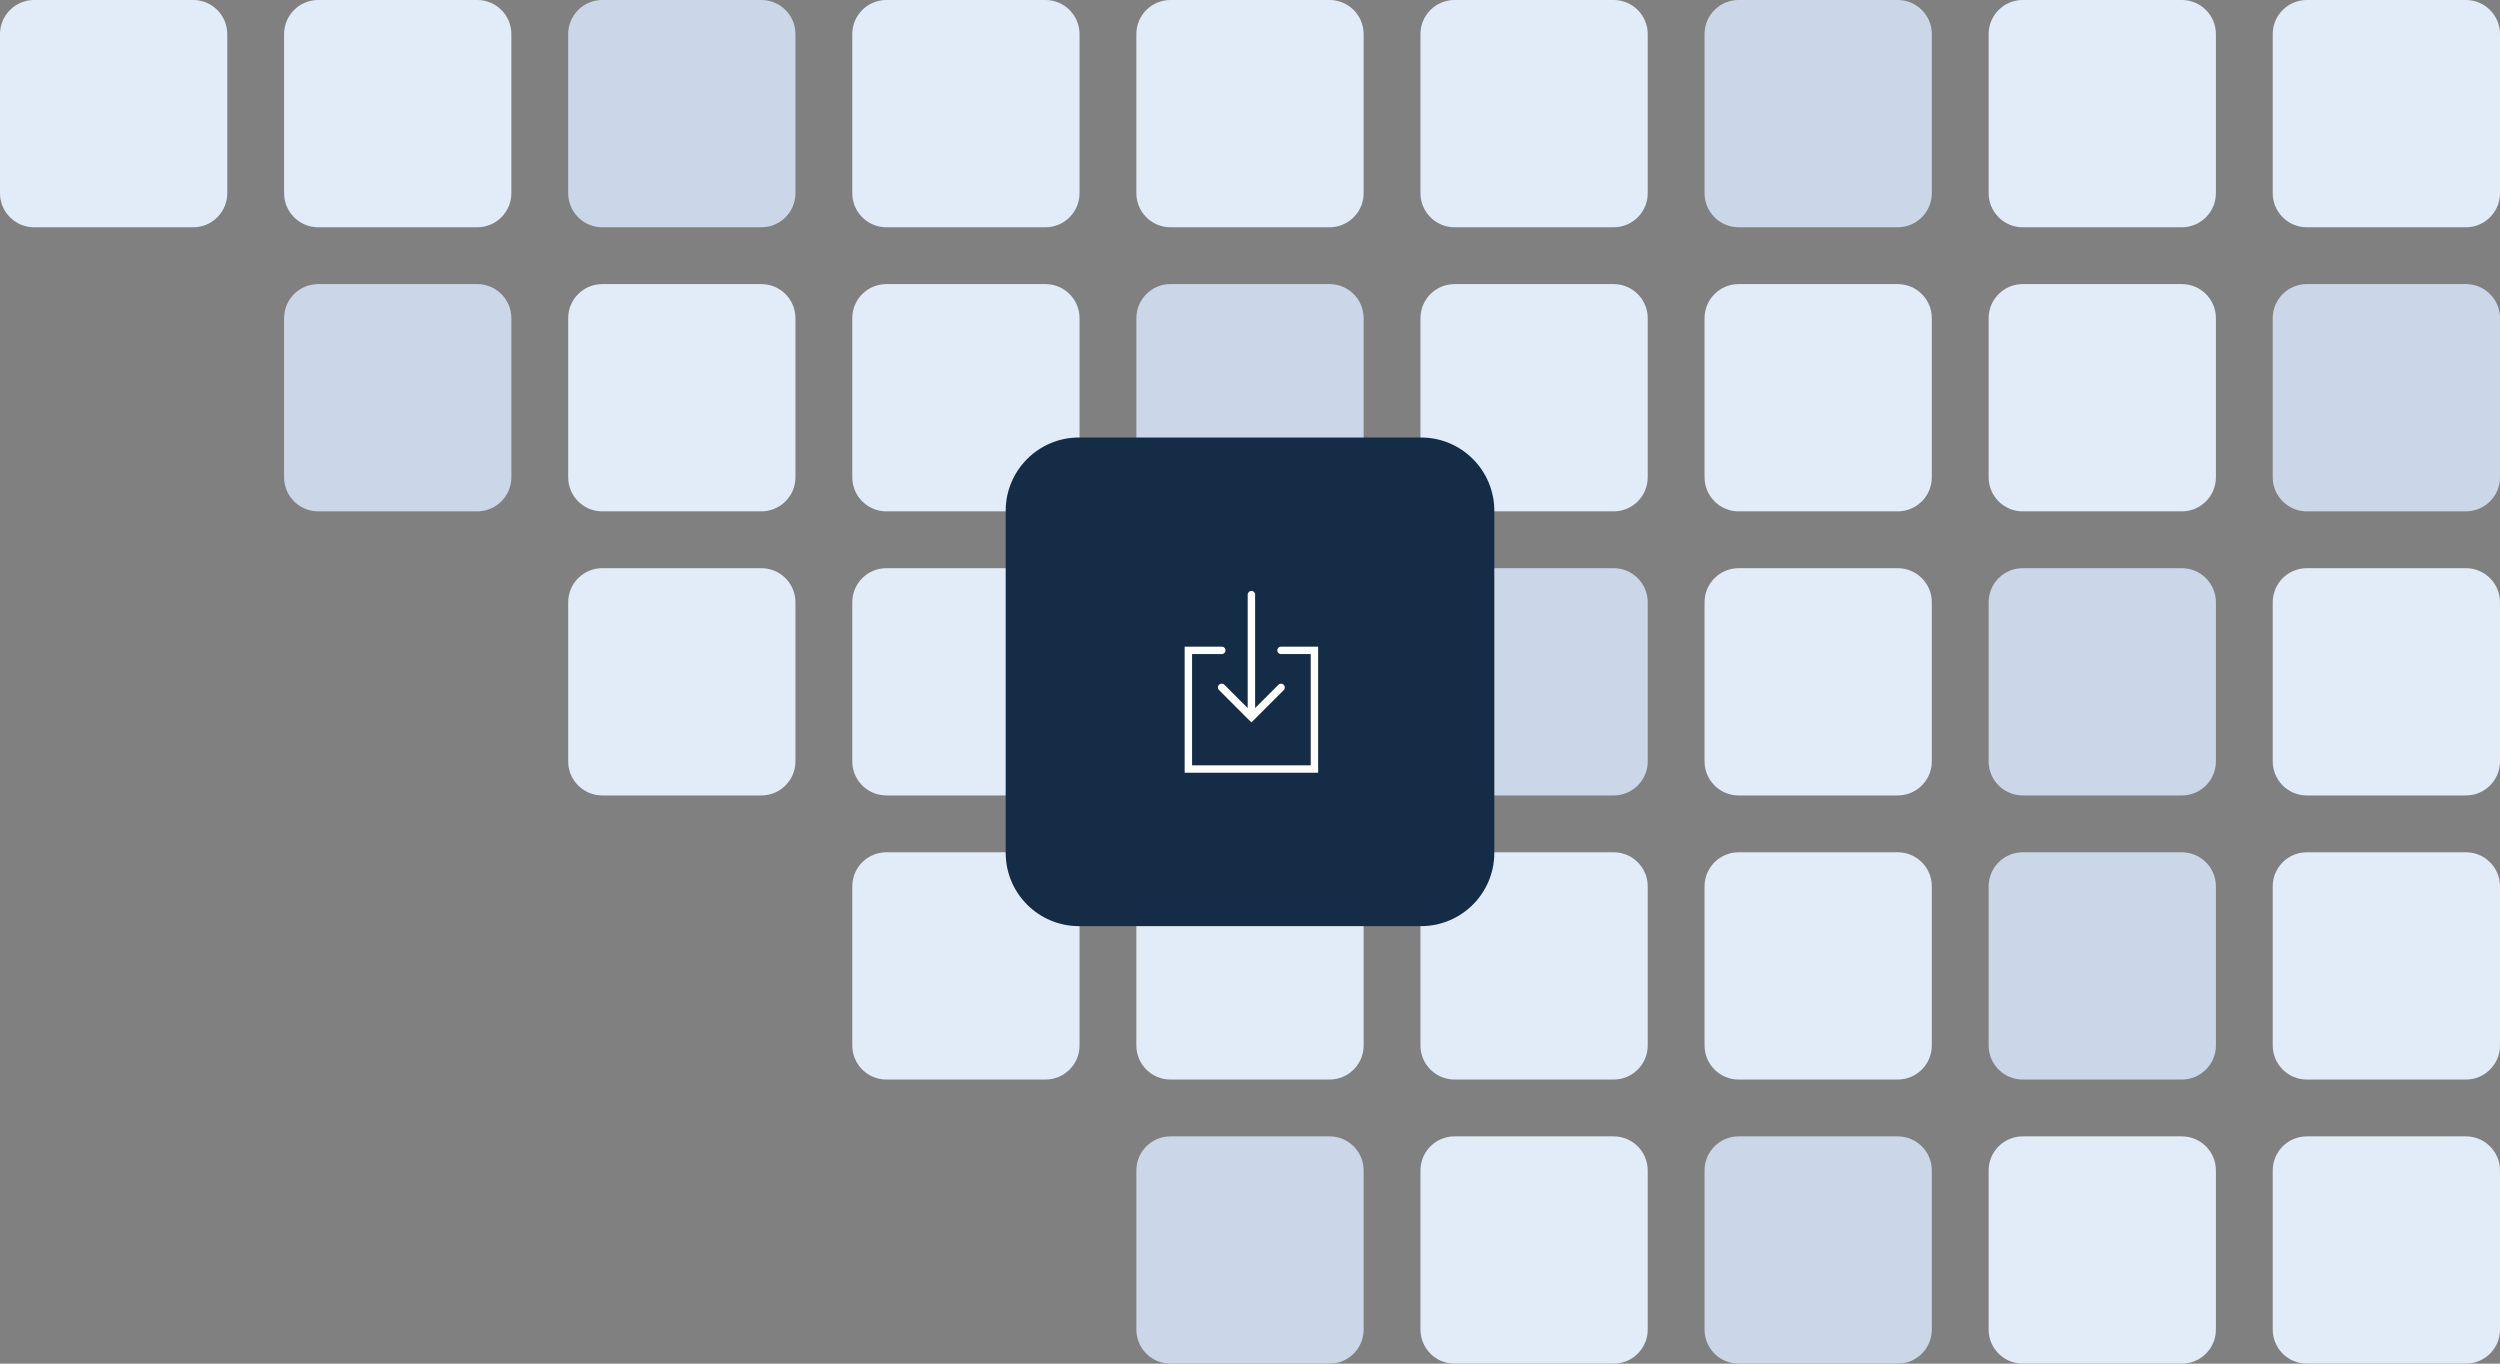 <svg width="880" height="480" viewBox="0 0 880 480" fill="none" xmlns="http://www.w3.org/2000/svg">
<rect x="0" y="0" width="880" height="480" fill="#808080" stroke="none"/>
<path d="M700 312C700 305.373 705.373 300 712 300H768C774.627 300 780 305.373 780 312V368C780 374.627 774.627 380 768 380H712C705.373 380 700 374.627 700 368V312Z" fill="#CBD6E8"/>
<path d="M800 312C800 305.373 805.373 300 812 300H868C874.627 300 880 305.373 880 312V368C880 374.627 874.627 380 868 380H812C805.373 380 800 374.627 800 368V312Z" fill="#E2EBF8"/>
<path d="M300 312C300 305.373 305.373 300 312 300H368C374.627 300 380 305.373 380 312V368C380 374.627 374.627 380 368 380H312C305.373 380 300 374.627 300 368V312Z" fill="#E2EBF8"/>
<path d="M800 412C800 405.373 805.373 400 812 400H868C874.627 400 880 405.373 880 412V468C880 474.627 874.627 480 868 480H812C805.373 480 800 474.627 800 468V412Z" fill="#E2EBF8"/>
<path d="M700 412C700 405.373 705.373 400 712 400H768C774.627 400 780 405.373 780 412V468C780 474.627 774.627 480 768 480H712C705.373 480 700 474.627 700 468V412Z" fill="#E2EBF8"/>
<path d="M600 412C600 405.373 605.373 400 612 400H668C674.627 400 680 405.373 680 412V468C680 474.627 674.627 480 668 480H612C605.373 480 600 474.627 600 468V412Z" fill="#CBD6E8"/>
<path d="M600 312C600 305.373 605.373 300 612 300H668C674.627 300 680 305.373 680 312V368C680 374.627 674.627 380 668 380H612C605.373 380 600 374.627 600 368V312Z" fill="#E2EBF8"/>
<path d="M500 412C500 405.373 505.373 400 512 400H568C574.627 400 580 405.373 580 412V468C580 474.627 574.627 480 568 480H512C505.373 480 500 474.627 500 468V412Z" fill="#E2EBF8"/>
<path d="M500 312C500 305.373 505.373 300 512 300H568C574.627 300 580 305.373 580 312V368C580 374.627 574.627 380 568 380H512C505.373 380 500 374.627 500 368V312Z" fill="#E2EBF8"/>
<path d="M400 412C400 405.373 405.373 400 412 400H468C474.627 400 480 405.373 480 412V468C480 474.627 474.627 480 468 480H412C405.373 480 400 474.627 400 468V412Z" fill="#CBD6E8"/>
<path d="M400 312C400 305.373 405.373 300 412 300H468C474.627 300 480 305.373 480 312V368C480 374.627 474.627 380 468 380H412C405.373 380 400 374.627 400 368V312Z" fill="#E2EBF8"/>
<path d="M800 212C800 205.373 805.373 200 812 200H868C874.627 200 880 205.373 880 212V268C880 274.627 874.627 280 868 280H812C805.373 280 800 274.627 800 268V212Z" fill="#E2EBF8"/>
<path d="M700 212C700 205.373 705.373 200 712 200H768C774.627 200 780 205.373 780 212V268C780 274.627 774.627 280 768 280H712C705.373 280 700 274.627 700 268V212Z" fill="#CBD6E8"/>
<path d="M600 212C600 205.373 605.373 200 612 200H668C674.627 200 680 205.373 680 212V268C680 274.627 674.627 280 668 280H612C605.373 280 600 274.627 600 268V212Z" fill="#E2EBF8"/>
<path d="M500 212C500 205.373 505.373 200 512 200H568C574.627 200 580 205.373 580 212V268C580 274.627 574.627 280 568 280H512C505.373 280 500 274.627 500 268V212Z" fill="#CBD6E8"/>
<path d="M300 212C300 205.373 305.373 200 312 200H368C374.627 200 380 205.373 380 212V268C380 274.627 374.627 280 368 280H312C305.373 280 300 274.627 300 268V212Z" fill="#E2EBF8"/>
<path d="M200 212C200 205.373 205.373 200 212 200H268C274.627 200 280 205.373 280 212V268C280 274.627 274.627 280 268 280H212C205.373 280 200 274.627 200 268V212Z" fill="#E2EBF8"/>
<path d="M800 112C800 105.373 805.373 100 812 100H868C874.627 100 880 105.373 880 112V168C880 174.627 874.627 180 868 180H812C805.373 180 800 174.627 800 168V112Z" fill="#CBD6E8"/>
<path d="M700 112C700 105.373 705.373 100 712 100H768C774.627 100 780 105.373 780 112V168C780 174.627 774.627 180 768 180H712C705.373 180 700 174.627 700 168V112Z" fill="#E2EBF8"/>
<path d="M600 112C600 105.373 605.373 100 612 100H668C674.627 100 680 105.373 680 112V168C680 174.627 674.627 180 668 180H612C605.373 180 600 174.627 600 168V112Z" fill="#E2EBF8"/>
<path d="M500 112C500 105.373 505.373 100 512 100H568C574.627 100 580 105.373 580 112V168C580 174.627 574.627 180 568 180H512C505.373 180 500 174.627 500 168V112Z" fill="#E2EBF8"/>
<path d="M400 112C400 105.373 405.373 100 412 100H468C474.627 100 480 105.373 480 112V168C480 174.627 474.627 180 468 180H412C405.373 180 400 174.627 400 168V112Z" fill="#CBD6E8"/>
<path d="M300 112C300 105.373 305.373 100 312 100H368C374.627 100 380 105.373 380 112V168C380 174.627 374.627 180 368 180H312C305.373 180 300 174.627 300 168V112Z" fill="#E2EBF8"/>
<path d="M200 112C200 105.373 205.373 100 212 100H268C274.627 100 280 105.373 280 112V168C280 174.627 274.627 180 268 180H212C205.373 180 200 174.627 200 168V112Z" fill="#E2EBF8"/>
<path d="M100 112C100 105.373 105.373 100 112 100H168C174.627 100 180 105.373 180 112V168C180 174.627 174.627 180 168 180H112C105.373 180 100 174.627 100 168V112Z" fill="#CBD6E8"/>
<path d="M800 12C800 5.373 805.373 0 812 0H868C874.627 0 880 5.373 880 12V68C880 74.627 874.627 80 868 80H812C805.373 80 800 74.627 800 68V12Z" fill="#E2EBF8"/>
<path d="M354 179.8C354 165.551 365.551 154 379.8 154H500.2C514.449 154 526 165.551 526 179.8V300.2C526 314.449 514.449 326 500.2 326H379.8C365.551 326 354 314.449 354 300.2V179.8Z" fill="#152C47"/>
<path d="M440.371 208.006C440.315 208.016 440.259 208.031 440.208 208.047C439.601 208.184 439.173 208.73 439.188 209.352V249.241L430.99 241.043C430.674 240.717 430.21 240.579 429.766 240.676C429.277 240.763 428.884 241.119 428.747 241.594C428.609 242.073 428.752 242.583 429.114 242.919L439.555 253.361L440.493 254.258L441.431 253.361L451.873 242.919C452.393 242.399 452.393 241.563 451.873 241.043C451.352 240.523 450.516 240.523 449.996 241.043L441.798 249.241V209.352C441.814 208.975 441.661 208.613 441.39 208.358C441.115 208.098 440.743 207.97 440.371 208.006ZM417 227.624V272H463.986V227.624H450.934C450.465 227.619 450.027 227.864 449.787 228.272C449.553 228.68 449.553 229.179 449.787 229.587C450.027 229.995 450.465 230.24 450.934 230.235H461.376V269.39H419.61V230.235H430.052C430.521 230.24 430.959 229.995 431.199 229.587C431.433 229.179 431.433 228.68 431.199 228.272C430.959 227.864 430.521 227.619 430.052 227.624H417Z" fill="white"/>
<path d="M300 12C300 5.373 305.373 0 312 0H368C374.627 0 380 5.373 380 12V68C380 74.627 374.627 80 368 80H312C305.373 80 300 74.627 300 68V12Z" fill="#E2EBF8"/>
<path d="M200 12C200 5.373 205.373 0 212 0H268C274.627 0 280 5.373 280 12V68C280 74.627 274.627 80 268 80H212C205.373 80 200 74.627 200 68V12Z" fill="#CBD6E8"/>
<path d="M100 12C100 5.373 105.373 0 112 0H168C174.627 0 180 5.373 180 12V68C180 74.627 174.627 80 168 80H112C105.373 80 100 74.627 100 68V12Z" fill="#E2EBF8"/>
<path d="M0 12C0 5.373 5.373 0 12 0H68C74.627 0 80 5.373 80 12V68C80 74.627 74.627 80 68 80H12C5.373 80 0 74.627 0 68V12Z" fill="#E2EBF8"/>
<path d="M700 12C700 5.373 705.373 0 712 0H768C774.627 0 780 5.373 780 12V68C780 74.627 774.627 80 768 80H712C705.373 80 700 74.627 700 68V12Z" fill="#E2EBF8"/>
<path d="M600 12C600 5.373 605.373 0 612 0H668C674.627 0 680 5.373 680 12V68C680 74.627 674.627 80 668 80H612C605.373 80 600 74.627 600 68V12Z" fill="#CBD6E8"/>
<path d="M500 12C500 5.373 505.373 0 512 0H568C574.627 0 580 5.373 580 12V68C580 74.627 574.627 80 568 80H512C505.373 80 500 74.627 500 68V12Z" fill="#E2EBF8"/>
<path d="M400 12C400 5.373 405.373 0 412 0H468C474.627 0 480 5.373 480 12V68C480 74.627 474.627 80 468 80H412C405.373 80 400 74.627 400 68V12Z" fill="#E2EBF8"/>
</svg>
